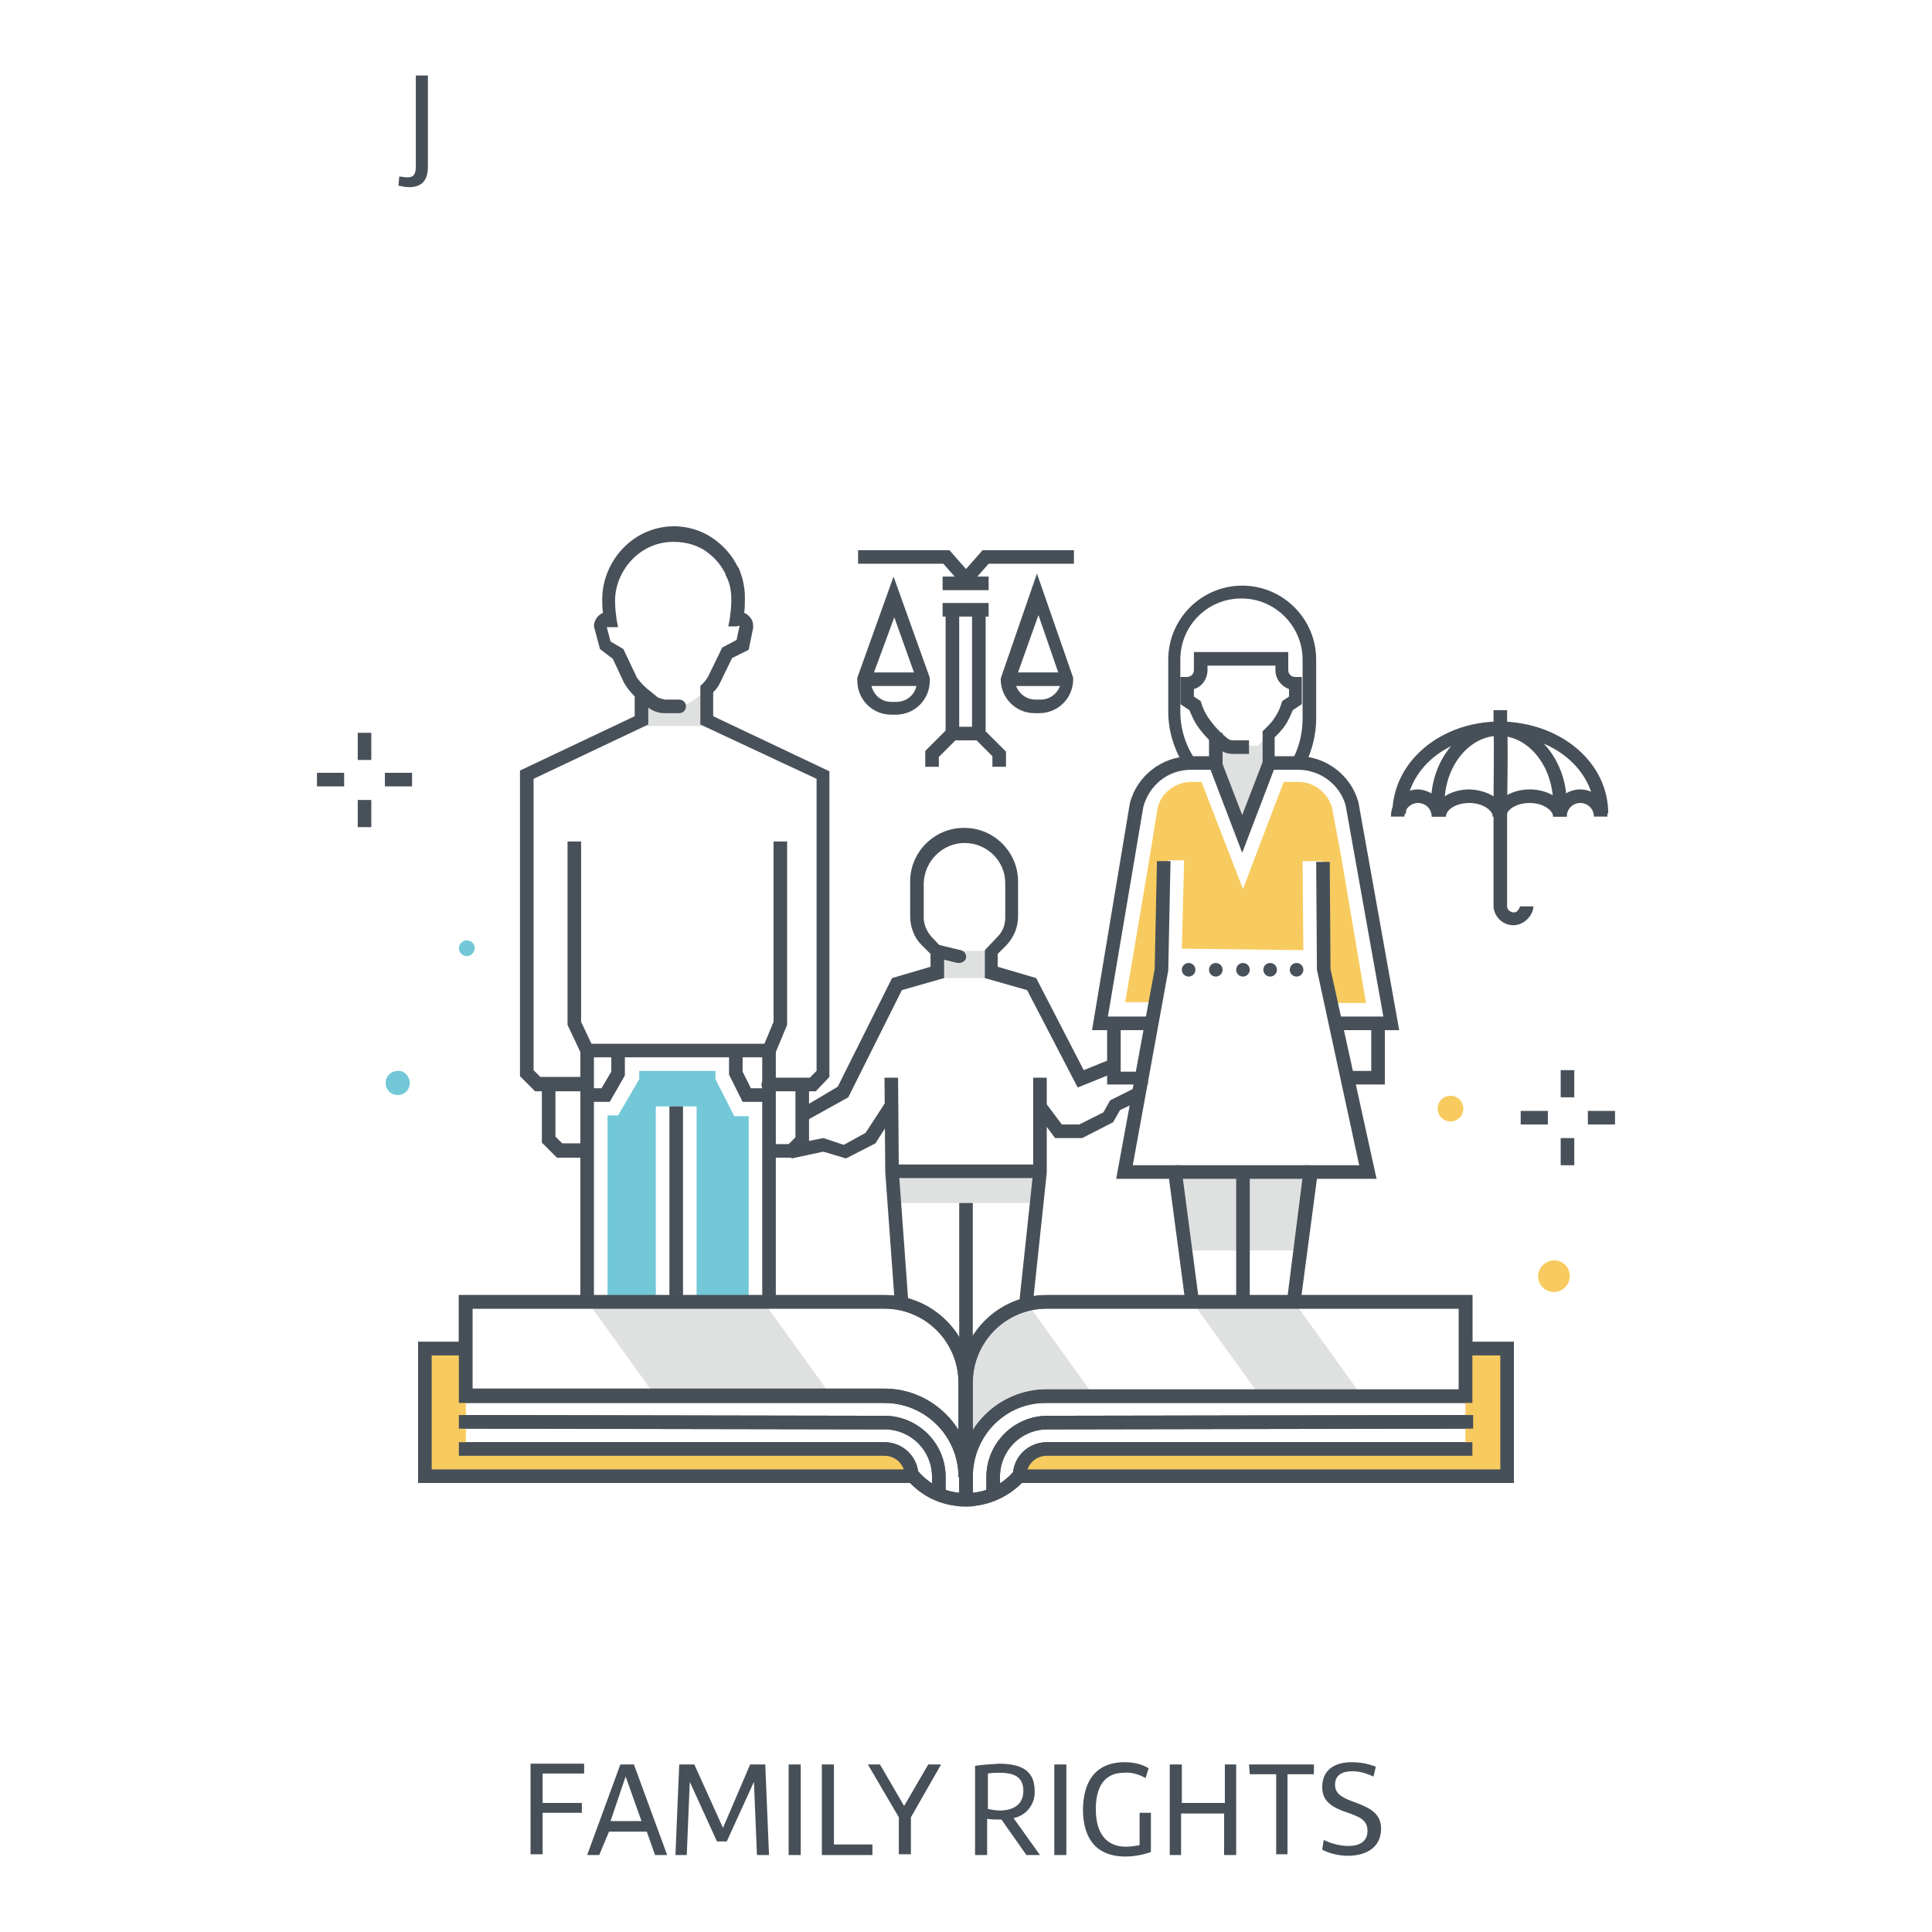 <?xml version="1.0" encoding="utf-8"?>
<!-- Svg Vector Icons : http://www.onlinewebfonts.com/icon -->
<!DOCTYPE svg PUBLIC "-//W3C//DTD SVG 1.1//EN" "http://www.w3.org/Graphics/SVG/1.1/DTD/svg11.dtd">
<svg version="1.1" xmlns="http://www.w3.org/2000/svg" xmlns:xlink="http://www.w3.org/1999/xlink" x="0px" y="0px" viewBox="0 0 256 256" enable-background="new 0 0 256 256" xml:space="preserve">
<g> <path fill="#dfe0e0" d="M110.1,184.9H86.8l-9-12.5h23.3L110.1,184.9z M180.4,184.9h-13.5l-9-12.5h13.5L180.4,184.9z M144.9,184.9 h-7.6l-5.5,2.6l-3.9,4.6l0.8-13.3l3.4-4l3.8-2.4L144.9,184.9z"/> <path fill="#f7cb5f" d="M172.7,125.9l-0.1-11.8h2.7l0.7,13.6l0.9,5.2h4.1l-3.2-18.9l-1.3-7c-0.6-2-2.4-3.4-4.5-3.4h-1.9l-5.4,14.2 l-5.5-14.2h-1.3c-2.1,0-4,1.4-4.5,3.4l-1.1,6.8l-3.2,19h4.1l0.8-5.2l0.7-13.6h2.2l-0.3,11.7L172.7,125.9z"/> <path fill="#72c8d7" d="M92.3,172.3v-25.7h-5.4v25.7h-8.5l2.1,0l0-24.5h1.4l2.8-4.8v-1.1h10.1v1.1l2.5,4.9h1.9v24.5H92.3z"/> <path fill="#dfe0e0" d="M118.8,155.3h18.8v4.1h-18.8V155.3z M173.2,165.7h-17l-0.9-10.4h18.8L173.2,165.7L173.2,165.7z M161.4,97.7 l1.5,1.1h3.8l1.5-1.5v3.9l-3.6,8.7l-3.6-9.4L161.4,97.7z M124.2,126h7.1v3.6h-7.1V126z M85,94.2v2h8.8v-5c0.2-0.2,0.3-0.3,0.5-0.5 l-0.1,0.1c-0.7,0.7-1.4,1.3-2.2,1.9c-0.5,0.4-1.1,0.7-1.8,0.7h-1.8c-0.7,0-1.3-0.2-1.8-0.7c-0.6-0.5-1.5-1.2-2.1-1.8l-0.1-0.1 c0.2,0.2,0.4,0.4,0.6,0.6L85,94.2L85,94.2z"/> <path fill="#48515a" d="M76.9,172.3l0-32.9l-1.7-3.6v-24.3H77v23.9l1.7,3.6l0,33.3H76.9z M108.1,144.6h-6.3c-0.5,0-0.9-0.4-0.9-0.9 s0.4-0.9,0.9-0.9l0,0h5.5l0.9-0.9v-38.7L92.8,96v-5.1l0.3-0.3c0.3-0.3,0.5-0.6,0.7-0.9l1.9-3.9l1.9-1l0.4-1.9L97.6,83h-1.1l0.2-1 c0.1-0.8,0.2-1.6,0.2-2.3v-0.3c0-1.1-0.2-2.2-0.7-3.1l-0.1-0.3c-0.5-1-1.2-1.9-2.1-2.6c-1.3-1.1-3-1.6-4.7-1.6h-0.1 c-2,0-3.9,0.8-5.3,2.2c-1.5,1.5-2.4,3.5-2.4,5.6v0.1c0,0.8,0.1,1.6,0.2,2.4l0.2,1h-1.4c0,0,0,0-0.1,0l0.5,1.9l1.7,1l1.8,3.8 c0.5,0.7,1.2,1.4,1.9,1.9l0.6,0.5c0.3,0.3,0.8,0.4,1.2,0.5h1.9c0.5,0,0.9,0.4,0.9,0.9c0,0.5-0.4,0.9-0.9,0.9h-1.9 c-0.9,0-1.7-0.3-2.4-0.9l-0.6-0.5c-1-0.7-1.8-1.6-2.4-2.6l-1.5-3.2L79.5,86l-0.8-3c0-0.8,0.5-1.5,1.2-1.8c-0.1-0.6-0.1-1.1-0.1-1.7 v-0.1c0-2.6,1.1-5.1,2.9-6.9c3.4-3.4,8.7-3.7,12.4-0.7c1.1,0.9,2,2,2.6,3.2l0.2,0.3c0.5,1.2,0.8,2.5,0.8,3.8v0.4 c0,0.6,0,1.1-0.1,1.7c0.3,0.1,0.5,0.3,0.7,0.5c0.4,0.4,0.5,0.8,0.5,1.3v0.2l-0.6,2.9l-2.2,1.1l-1.6,3.3c-0.2,0.4-0.5,0.9-0.9,1.2 v3.2l15.4,7.3v40.5L108.1,144.6z"/> <path fill="#48515a" d="M77.8,138.3h23.8v1.8H77.8V138.3z M88.7,146.6h1.8v25.7h-1.8V146.6z"/> <path fill="#48515a" d="M102.7,172.3H101V139l1.5-3.6v-23.9h1.8v24.3l-1.5,3.6V172.3z"/> <path fill="#48515a" d="M105.2,153.4h-3.3v-1.8h2.6l0.9-0.9v-6.9h1.8v7.7L105.2,153.4z M80.8,146h-3.3v-1.8h2.2l1.3-2.2v-3.1h1.8 v3.6L80.8,146z M101.7,146h-3.3l-1.8-3.6v-3.6h1.8v3.2l1.1,2.2h2.2V146z M77.1,144.6h-6.2l-2-2v-40.5l15.2-7.2v-3.4h1.8V96 l-15.2,7.2v38.6l0.9,0.9h5.5V144.6z"/> <path fill="#48515a" d="M77.1,153.4h-3.3l-2-2v-7.7h1.8v6.9l0.9,0.9h2.6V153.4z"/> <path fill="#475058" d="M152.1,143.7h-5.4v-8h1.8v6.3h3.6V143.7z M157.1,101.7c-1.5-2.2-2.3-4.8-2.3-7.4v-6.9 c0-5.4,4.4-9.8,9.8-9.8c5.4,0,9.8,4.4,9.8,9.8v7.8c0,2.1-0.5,4.1-1.4,6l-0.3,0.5l-1.6-0.8l0.3-0.5c0.8-1.6,1.2-3.4,1.2-5.2v-7.8 c0-4.4-3.6-8.1-8.1-8.1s-8.1,3.6-8.1,8.1v6.9c0,2.3,0.7,4.5,2,6.4L157.1,101.7z"/> <path fill="#475058" d="M160.2,97.1h1.8v4.5h-1.8V97.1z"/> <path fill="#475058" d="M169.1,101.6h-1.8v-4.7l0.5-0.5c0.4-0.4,0.8-0.8,1.1-1.3c0.4-0.6,0.7-1.2,0.9-1.9l0.1-0.3l0.9-0.6v-1 c-1.1-0.4-1.8-1.4-1.8-2.5v-0.6h-9v0.6c0,1.1-0.7,2.2-1.8,2.5v1l0.9,0.6l0.1,0.3c0.2,0.7,0.5,1.3,0.9,1.9c0.7,1,1.5,1.9,2.5,2.7 c0.2,0.2,0.5,0.3,0.8,0.3h2.1v1.8h-2.1c-0.7,0-1.4-0.2-1.9-0.7c-1.1-0.9-2.1-1.9-2.9-3.1c-0.4-0.6-0.7-1.3-1-2l-1.2-0.8v-3.6h0.9 c0.5,0,0.9-0.4,0.9-0.9v-2.4h12.5v2.4c0,0.5,0.4,0.9,0.9,0.9h0.9v3.6l-1.2,0.8c-0.3,0.7-0.6,1.4-1,2c-0.4,0.6-0.9,1.1-1.4,1.6 V101.6z M118.6,173.2l-1.3-17.9l-0.1-12.5l1.8,0l0.1,12.4l1.3,17.9L118.6,173.2z"/> <path fill="#475058" d="M112.1,153.5l-3-0.9l-4.2,0.9l-0.4-1.8l4.6-0.9l2.7,0.9l2.9-1.6l2.6-4l1.5,1l-2.8,4.4L112.1,153.5 L112.1,153.5z"/> <path fill="#475058" d="M107,148.4l-0.9-1.5l4.9-2.9l7.2-14.4l5.1-1.5v-1.7l-1.2-1.2c-1-1-1.5-2.4-1.5-3.8v-4.6 c0-3.9,3.2-7.1,7.1-7.1h0.1c3.9,0,7.1,3.2,7.1,7.1v4.6c0,1.4-0.5,2.7-1.5,3.8l-1.2,1.2v1.7l5.1,1.5l6.3,12.2l3.7-1.5l0.7,1.7 l-5.2,2.1l-6.7-12.9l-5.6-1.6v-3.7l1.7-1.8c0.7-0.7,1-1.6,1-2.5v-4.6c0-2.9-2.4-5.3-5.4-5.3c-2.9,0-5.3,2.4-5.4,5.3v4.6 c0,0.9,0.4,1.8,1,2.5l1.7,1.8v3.7l-5.6,1.6l-7.1,14.2L107,148.4z"/> <path fill="#475058" d="M136.8,173.3l-1.8-0.2l1.9-17.8v-12.5h1.8v12.6L136.8,173.3z"/> <path fill="#475058" d="M143.4,150.8h-3.6l-2.9-3.9l1.4-1.1l2.4,3.2h2.3l3.2-1.6l0.9-1.6l3.2-1.6l0.8,1.6l-2.7,1.3l-0.9,1.6 L143.4,150.8z M155.7,154.4h17.9v1.8h-17.9V154.4z"/> <path fill="#475058" d="M163.8,155.3h1.8v17h-1.8V155.3z M183.5,143.7H179v-1.8h2.7v-6.3h1.8V143.7z"/> <path fill="#475058" d="M185.4,136.5h-8.2v-1.8h6.1l-5-28c-0.8-2.8-3.4-4.7-6.3-4.7h-3.2l-4.2,11l-4.2-11h-2.6c-3,0-5.5,2-6.3,4.9 l-4.7,27.8h5.2v1.8h-7.3l5-30c0.9-3.7,4.3-6.3,8.1-6.3h3.8l3,7.8l3-7.8h4.4c3.7,0,7,2.5,8,6.1L185.4,136.5z"/> <path fill="#475058" d="M157.1,172.8l-2.2-16.6h-7l5.1-27.8l0.3-14.3l1.8,0l-0.3,14.5l-4.7,25.8h6.4l2.4,18.2L157.1,172.8 L157.1,172.8z M172.3,172.8l-1.8-0.2l2.3-18.2h7.3l-5.6-25.9l-0.1-14.3l1.8,0l0.1,14.2l6.1,27.8h-7.9L172.3,172.8z"/> <path fill="#48515a" d="M170.9,128.5c0-0.5,0.4-0.9,0.9-0.9c0.5,0,0.9,0.4,0.9,0.9c0,0.5-0.4,0.9-0.9,0.9 C171.3,129.4,170.9,129,170.9,128.5L170.9,128.5 M167.4,128.5c0-0.5,0.4-0.9,0.9-0.9c0.5,0,0.9,0.4,0.9,0.9l0,0 c0,0.5-0.4,0.9-0.9,0.9C167.8,129.4,167.4,129,167.4,128.5 M163.8,128.5c0-0.5,0.4-0.9,0.9-0.9s0.9,0.4,0.9,0.9l0,0 c0,0.5-0.4,0.9-0.9,0.9S163.8,129,163.8,128.5 M160.2,128.5c0-0.5,0.4-0.9,0.9-0.9c0.5,0,0.9,0.4,0.9,0.9l0,0 c0,0.5-0.4,0.9-0.9,0.9C160.6,129.4,160.2,129,160.2,128.5 M156.6,128.5c0-0.5,0.4-0.9,0.9-0.9s0.9,0.4,0.9,0.9l0,0 c0,0.5-0.4,0.9-0.9,0.9S156.6,129,156.6,128.5"/> <path fill="#475058" d="M118.2,154.3h19.6v1.8h-19.6V154.3z M127.1,159.4h1.8v20.9h-1.8V159.4z M127.1,127.6c-0.1,0-0.1,0-0.2,0 l-2.9-0.7c-0.5-0.1-0.7-0.6-0.6-1.1c0.1-0.4,0.6-0.7,1-0.6l2.9,0.7c0.5,0.1,0.8,0.6,0.7,1.1c0,0,0,0,0,0 C127.9,127.3,127.5,127.6,127.1,127.6"/> <path fill="#f7cb5f" d="M120.9,195.5c0-2-1.7-3.7-3.7-3.7H61.7v-13.1h-5.4v16.1h4.1v0.7H120.9z"/> <path fill="#475058" d="M125.3,198.4h-1.8v-2.7c0-3.5-2.8-6.3-6.3-6.3l-56.4-0.1v-1.8l56.4,0.1c4.4,0,8.1,3.6,8.1,8.1l0,0V198.4z" /> <path fill="#475058" d="M121.7,195.6h-1.8c0-1.5-1.2-2.7-2.7-2.7H60.8v-1.8h56.4C119.7,191.1,121.7,193.1,121.7,195.6"/> <path fill="#475058" d="M128.8,195.7H127c0-5.4-4.4-9.8-9.8-9.8l0,0H60.8v-14.3h56.4c6.4,0,11.6,5.2,11.6,11.6l0,0H127 c0-5.4-4.4-9.8-9.8-9.8l0,0H62.6V184h54.6C123.6,184,128.8,189.3,128.8,195.7L128.8,195.7"/> <path fill="#475058" d="M127,183.2h1.8v12.5H127V183.2z"/> <path fill="#475058" d="M127.9,199.6c-2.8,0-5.4-1.1-7.3-3.1H55.4v-18.7h6.3v1.8h-4.5v15.1h64.2l0.3,0.3c1.4,1.6,3.3,2.6,5.4,2.8 v-3h1.8v4.8H127.9L127.9,199.6z"/> <path fill="#f7cb5f" d="M135,195.5c0-2,1.7-3.7,3.7-3.7h55.5v-13.1h5.4v16.1h-4v0.7H135z"/> <path fill="#475058" d="M132.5,198.4h-1.8v-2.7c0-4.4,3.6-8.1,8.1-8.1l56.4-0.1v1.8l-56.4,0.1c-3.5,0-6.3,2.8-6.3,6.3V198.4z"/> <path fill="#475058" d="M136,195.6h-1.8c0-2.5,2-4.5,4.5-4.5h56.4v1.8h-56.4C137.2,192.9,136,194.1,136,195.6"/> <path fill="#475058" d="M128.9,195.7h-1.8c0-6.4,5.2-11.6,11.6-11.6l0,0h54.6v-10.7h-54.6c-5.4,0-9.8,4.4-9.8,9.8l0,0h-1.8 c0-6.4,5.2-11.6,11.6-11.6l0,0h56.4v14.3h-56.4C133.3,185.8,128.9,190.2,128.9,195.7L128.9,195.7"/> <path fill="#475058" d="M127.1,183.2h1.8v12.5h-1.8V183.2z"/> <path fill="#475058" d="M128,199.6h-0.9v-4.8h1.8v3c2.1-0.2,4-1.2,5.4-2.8l0.3-0.3h64.2v-15.1h-4.5v-1.8h6.3v18.7h-65.2 C133.4,198.5,130.7,199.6,128,199.6"/> <path fill="#f7cb5f" d="M120.9,195.5c0-2-1.7-3.7-3.7-3.7H61.7v-13.1h-5.4v16.1h4.1v0.7H120.9z"/> <path fill="#475058" d="M125.3,198.4h-1.8v-2.7c0-3.5-2.8-6.3-6.3-6.3l-56.4-0.1v-1.8l56.4,0.1c4.4,0,8.1,3.6,8.1,8.1l0,0V198.4z" /> <path fill="#475058" d="M121.7,195.6h-1.8c0-1.5-1.2-2.7-2.7-2.7H60.8v-1.8h56.4C119.7,191.1,121.7,193.1,121.7,195.6"/> <path fill="#475058" d="M128.8,195.7H127c0-5.4-4.4-9.8-9.8-9.8l0,0H60.8v-14.3h56.4c6.4,0,11.6,5.2,11.6,11.6l0,0H127 c0-5.4-4.4-9.8-9.8-9.8l0,0H62.6V184h54.6C123.6,184,128.8,189.3,128.8,195.7L128.8,195.7"/> <path fill="#475058" d="M127,183.2h1.8v12.5H127V183.2z"/> <path fill="#475058" d="M127.9,199.6c-2.8,0-5.4-1.1-7.3-3.1H55.4v-18.7h6.3v1.8h-4.5v15.1h64.2l0.3,0.3c1.4,1.6,3.3,2.6,5.4,2.8 v-3h1.8v4.8H127.9L127.9,199.6z"/> <path fill="#f7cb5f" d="M135,195.5c0-2,1.7-3.7,3.7-3.7h55.5v-13.1h5.4v16.1h-4v0.7H135z"/> <path fill="#475058" d="M132.5,198.4h-1.8v-2.7c0-4.4,3.6-8.1,8.1-8.1l56.4-0.1v1.8l-56.4,0.1c-3.5,0-6.3,2.8-6.3,6.3V198.4z"/> <path fill="#475058" d="M136,195.6h-1.8c0-2.5,2-4.5,4.5-4.5h56.4v1.8h-56.4C137.2,192.9,136,194.1,136,195.6"/> <path fill="#475058" d="M128.9,195.7h-1.8c0-6.4,5.2-11.6,11.6-11.6l0,0h54.6v-10.7h-54.6c-5.4,0-9.8,4.4-9.8,9.8l0,0h-1.8 c0-6.4,5.2-11.6,11.6-11.6l0,0h56.4v14.3h-56.4C133.3,185.8,128.9,190.2,128.9,195.7L128.9,195.7"/> <path fill="#475058" d="M127.1,183.2h1.8v12.5h-1.8V183.2z"/> <path fill="#475058" d="M128,199.6h-0.9v-4.8h1.8v3c2.1-0.2,4-1.2,5.4-2.8l0.3-0.3h64.2v-15.1h-4.5v-1.8h6.3v18.7h-65.2 C133.4,198.5,130.7,199.6,128,199.6 M118.1,94.7c-2.5,0-4.5-2-4.5-4.5v-0.4l4.8-13.4l4.8,13.4v0.4c0,2.5-2,4.5-4.5,4.5H118.1 L118.1,94.7z M115.4,90.2L115.4,90.2c0,1.6,1.2,2.8,2.7,2.8l0,0h0.7c1.5,0,2.7-1.2,2.7-2.7l0,0v-0.1l-3-8.4L115.4,90.2z"/> <path fill="#475058" d="M114.5,89.1h7.8v1.8h-7.8V89.1z M128,78.1l-3-3.4h-11.3v-1.8h12.1l2.2,2.5l2.2-2.5h12.1v1.8H131L128,78.1z  M124.4,101.6h-1.8v-2.1l2.7-2.7V80.8h1.8v16.8l-2.7,2.7V101.6z M133.3,101.6h-1.8v-1.4l-2.7-2.7V80.8h1.8v16.1l2.7,2.7V101.6z"/> <path fill="#475058" d="M124.9,76.4h6.1v1.8h-6.1V76.4z M137.1,94.5c-2.5,0-4.5-2-4.5-4.5v-0.1l4.8-13.9l4.8,13.8V90 c0,2.5-2,4.5-4.5,4.5H137.1L137.1,94.5z M134.5,90.2c0.1,1.4,1.3,2.5,2.7,2.5h0.7c1.4,0,2.6-1.1,2.7-2.5l-3-8.7L134.5,90.2z"/> <path fill="#475058" d="M133.6,89.1h7.8v1.8h-7.8V89.1z M124.9,79.9h6.1v1.8h-6.1V79.9z M126.2,96.3h3.5v1.8h-3.5V96.3z"/> <path fill="#48515a" d="M206.8,141.8h1.8v3.6h-1.8V141.8z M206.8,150.8h1.8v3.6h-1.8V150.8z M210.4,147.2h3.6v1.8h-3.6V147.2z  M201.5,147.2h3.6v1.8h-3.6V147.2z M47.4,97.1h1.8v3.6h-1.8V97.1z M47.4,106h1.8v3.6h-1.8V106z M51,102.4h3.6v1.8H51V102.4z  M42,102.4h3.6v1.8H42V102.4z"/> <path fill="#f7cb5f" d="M208,169.1c0,1.2-1,2.1-2.1,2.1c-1.2,0-2.1-1-2.1-2.1s1-2.1,2.1-2.1l0,0C207.1,167,208,167.9,208,169.1  M190.5,146.9c0,1,0.8,1.7,1.7,1.7c1,0,1.7-0.8,1.7-1.7c0-1-0.8-1.7-1.7-1.7c0,0,0,0,0,0C191.3,145.2,190.5,145.9,190.5,146.9"/> <path fill="#72c8d7" d="M54.3,143.5c0,0.9-0.7,1.6-1.6,1.6c-0.9,0-1.6-0.7-1.6-1.6c0-0.9,0.7-1.6,1.6-1.6c0,0,0,0,0,0 C53.5,141.8,54.3,142.6,54.3,143.5C54.3,143.5,54.3,143.5,54.3,143.5 M62.9,125.6c0,0.6-0.5,1.1-1,1.1c-0.6,0-1.1-0.5-1.1-1 c0-0.6,0.5-1.1,1-1.1c0,0,0,0,0,0C62.4,124.6,62.9,125,62.9,125.6"/> <path fill="#475058" d="M213.1,107.8h-1.8c0-5.8-5.5-10.4-12.5-10.4c-7,0-12.5,4.5-12.5,10.4h-1.8c0-6.8,6.3-12.2,14.3-12.2 C206.8,95.7,213.1,101,213.1,107.8"/> <path fill="#475058" d="M191.5,108.2h-1.8c0-1-0.8-1.8-1.8-1.8s-1.8,0.8-1.8,1.8l0,0h-1.8c0-2,1.6-3.6,3.6-3.6 C189.9,104.7,191.5,106.3,191.5,108.2C191.5,108.2,191.5,108.2,191.5,108.2"/> <path fill="#475058" d="M199.6,108.2h-1.8c0-0.8-1.3-1.8-3.1-1.8s-3.1,0.9-3.1,1.8h-1.8c0-2,2.2-3.6,4.9-3.6 C197.4,104.7,199.6,106.2,199.6,108.2 M213,108.2h-1.8c0-1-0.8-1.8-1.8-1.8s-1.8,0.8-1.8,1.8l0,0h-1.8c0-2,1.6-3.6,3.6-3.6 S213,106.3,213,108.2L213,108.2"/> <path fill="#475058" d="M207.6,108.2h-1.8c0-0.8-1.3-1.8-3.1-1.8c-1.8,0-3.1,0.9-3.1,1.8h-1.8c0-2,2.2-3.6,4.9-3.6 S207.6,106.2,207.6,108.2"/> <path fill="#475058" d="M207.6,106.5h-1.8c0-4.9-3.2-9-7.2-9c-3.9,0-7.2,4-7.2,9h-1.8c0-5.9,4-10.7,8.9-10.7 S207.6,100.5,207.6,106.5"/> <path fill="#475058" d="M200.5,122.6c-1.4,0-2.6-1.2-2.6-2.6v-13.1c0-3.3,0.1-8.6,0-9.8v-3h1.8v2.6c0.1,0.9,0.1,3.2,0,10.3v13.1 c0,0.5,0.5,0.8,0.9,0.8c0.4,0,0.7-0.4,0.8-0.8h1.8C203.1,121.4,201.9,122.6,200.5,122.6L200.5,122.6"/> <path fill="#475058" d="M56.7,22.1c0,1.9-0.9,2.7-2.5,2.7c-0.5,0-0.9-0.1-1.4-0.2l0.1-1.2c0.3,0,0.8,0.1,1.1,0.1 c0.6,0,1.1-0.2,1.1-1.4V10h1.6V22.1z M71.9,235.1v3.8h5.2v1.3h-5.2v5.5h-1.6v-12h7.1v1.3H71.9z M79.4,245.8h-1.6l4.4-12h1.8l4.4,12 h-1.6l-1.1-3.1h-5L79.4,245.8z M80.9,241.3H85l-2.1-5.9L80.9,241.3z M95.8,242.2l3.6-8.4h2l0.5,12h-1.6l-0.4-9.7l-3.6,7.9H95 l-3.6-7.9l-0.4,9.7h-1.5l0.5-12h2L95.8,242.2z M106.1,245.8h-1.6v-12h1.6V245.8z M115.5,245.8h-6.6v-12h1.6v10.6h5.1V245.8z  M116.6,233.8l3.2,5.5l3.2-5.5h1.7l-4,7v4.9h-1.6v-4.9l-4.1-7H116.6z M132.7,241.1h-0.3c-0.5,0-1,0-1.6-0.1v4.8h-1.6v-11.8 c1-0.2,2-0.2,3.1-0.3c2.4,0,4.8,0.5,4.8,3.6c0.1,1.7-1.1,3.3-2.8,3.6l3.5,4.9H136L132.7,241.1z M130.9,239.7 c0.5,0.1,1.1,0.2,1.6,0.2c1.5,0,3.1-0.6,3.1-2.6c0-2.1-1.6-2.4-3.2-2.4c-0.5,0-1,0-1.5,0.1V239.7z M141.3,245.8h-1.6v-12h1.6V245.8 z M149,233.5c1.1,0,2.2,0.2,3.2,0.8l-0.4,1.3c-0.9-0.5-1.9-0.8-2.9-0.7c-1.9,0-3.7,1.1-3.7,4.8c0,3.7,1.8,5,4,5 c0.6,0,1.2-0.1,1.8-0.2v-4.3h1.5v5.2c-1.1,0.4-2.3,0.6-3.4,0.6c-3,0-5.6-1.5-5.6-6.3C143.6,234.8,146.3,233.5,149,233.5z  M162.2,233.8h1.6v12h-1.6v-5.5h-5.7v5.5H155v-12h1.6v5.1h5.7V233.8z M165.5,233.8h8.6v1.3h-3.5v10.6h-1.5v-10.6h-3.5L165.5,233.8z  M175.4,243.8c1,0.5,2.2,0.8,3.3,0.8c1.3,0,2.5-0.5,2.5-2s-1.2-1.9-2.6-2.4c-2.1-0.7-3.4-1.5-3.4-3.4c0-2.4,1.8-3.3,3.9-3.3 c1.1,0,2.2,0.2,3.2,0.6l-0.3,1.3c-0.9-0.4-1.8-0.7-2.8-0.7c-1.2,0-2.3,0.4-2.3,1.8c0,1.3,1.2,1.8,2.6,2.3c2.2,0.8,3.5,1.6,3.5,3.5 c0,2.6-2.1,3.6-4.4,3.6c-1.2,0-2.4-0.3-3.4-0.8L175.4,243.8z"/></g>
</svg>